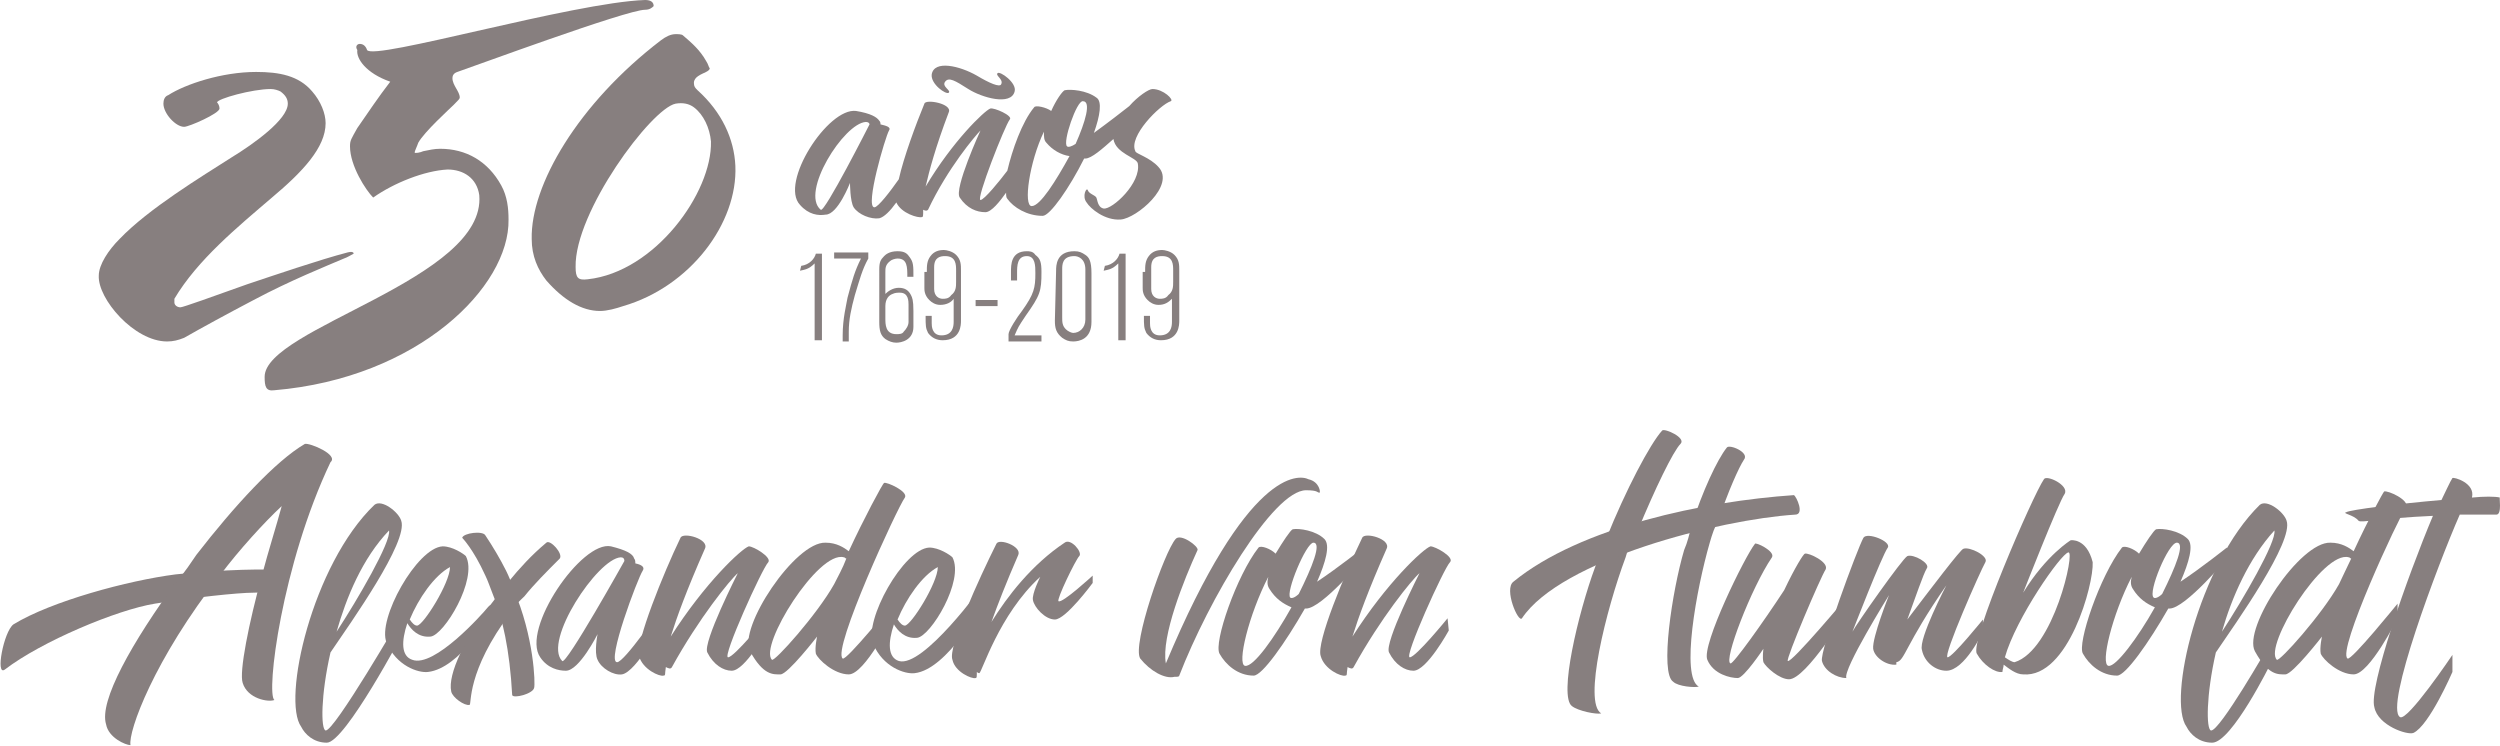 <?xml version="1.0" encoding="utf-8"?>
<!-- Generator: Adobe Illustrator 22.1.0, SVG Export Plug-In . SVG Version: 6.00 Build 0)  -->
<svg version="1.1" id="Capa_1" xmlns="http://www.w3.org/2000/svg" xmlns:xlink="http://www.w3.org/1999/xlink" x="0px" y="0px"
	 viewBox="0 0 205 61.2" style="enable-background:new 0 0 205 61.2;" xml:space="preserve">
<style type="text/css">
	.st0{fill:#877F7F;}
</style>
<g>
	<g>
		<path class="st0" d="M108.2,40.4c-0.2,0-0.1-0.2-1.1-0.2c-2.7,0-8,9-10.4,15.2c0,0.1-0.2,0.1-0.4,0.1c-0.8,0.2-2-0.5-2.8-1.5
			c-0.7-1.1,2-8.8,2.9-9.8c0.4-0.5,1.9,0.6,1.8,0.9c-1.1,2.4-3,7.1-2.6,9.3c6.7-16,10.9-15.5,11.7-15.1
			C108.2,39.5,108.3,40.4,108.2,40.4z"/>
		<path class="st0" d="M111.8,44.9l0.1,0.8c0,0-3.5,4.2-4.8,4.2H107c-1.6,2.8-3.5,5.5-4.2,5.5c-1.3,0-2.3-0.9-2.8-1.8
			s1.4-6.4,3.2-8.7c0.2-0.2,1,0.1,1.4,0.5c0.6-1,1.2-1.9,1.4-2c0.5-0.1,1.9,0.1,2.6,0.8c0.5,0.5,0.1,1.9-0.6,3.5
			C109.8,46.5,111.8,44.9,111.8,44.9z M105.9,49.8c-0.7-0.3-1.3-0.7-1.8-1.5c-0.2-0.3-0.2-0.6-0.1-1c-1.6,3.1-2.6,7.2-1.9,7.3
			C102.8,54.7,104.5,52.3,105.9,49.8z M105.8,49c0.1,0.1,0.4,0,0.7-0.3c1.1-2.2,1.9-4.2,1.2-4.2C107.1,44.5,105.4,48.6,105.8,49z"/>
		<path class="st0" d="M118.9,46.1c-0.5,0.5-3.8,7.8-3.3,7.8s3.1-3.2,3.1-3.2l0.1,1c0,0-1.8,3.3-2.9,3.3c-0.7,0-1.5-0.5-2-1.5
			c-0.4-0.8,2.5-6.5,2.5-6.5c-0.6,0.5-3.2,3.7-5.4,7.7c-0.1,0.2-0.3,0.1-0.5,0c-0.1,0.6,0,0.7-0.2,0.7c-0.3,0.1-1.7-0.5-2-1.6
			c-0.4-1.1,2-6.8,3.4-9.7c0.2-0.5,2.4,0.1,2,0.9c-1.5,3.4-2.3,5.6-2.8,7.2c2.8-4.4,5.8-7.2,6.4-7.4
			C117.7,44.8,119.3,45.7,118.9,46.1z"/>
	</g>
	<g>
		<g>
			<path class="st0" d="M22.9,46.8c0.5,0.2,0.2,0.9,0.1,1.2s-0.9,0.6-2.2,0.6c-1.3,0-5,0.4-8.1,0.9s-9.3,3.1-12.3,5.4
				c-0.8,0.6-0.1-3.1,0.7-3.7c3.1-1.9,9.4-3.6,13.3-4.1C18.1,46.7,22.4,46.6,22.9,46.8z"/>
			<path class="st0" d="M27.1,37.9c-4,8.4-5.3,19-4.6,19.5c-0.5,0.2-2.2-0.1-2.6-1.4c-0.3-0.9,0.5-4.9,1.6-8.9
				c0.5-1.9,1.2-4.1,1.6-5.6c-1.4,1.3-3.5,3.6-5,5.6c-5.5,7-7.6,12.9-7.4,14c-0.4,0-1.8-0.6-2-1.7c-0.6-1.9,2.1-6.7,5.9-11.9
				c0.6-0.6,1-1.3,1.5-2c3.1-4,6.5-7.7,8.9-9.1C25.4,36.3,27.8,37.3,27.1,37.9z"/>
		</g>
		<path class="st0" d="M33.1,51.8c0,0-4.8,9.1-6.3,9.1c-1.1,0-1.8-0.7-2.1-1.3c-1.6-2.2,0.9-13.3,6-18.2c0.6-0.5,2,0.6,2.2,1.3
			c0.6,1.7-4.1,8.3-5.8,10.8c-0.8,3.5-0.8,6.3-0.4,6.4c0.7,0.1,6.2-9.4,6.2-9.4L33.1,51.8z M27.6,51.8c1.7-2.6,4.5-7.4,4.3-8.3
			C29.7,45.8,28.4,49,27.6,51.8z"/>
		<path class="st0" d="M40,49.8c0.3-0.4,0.6-0.1,0.4,0.3c-0.2,0.4-2.7,4.7-5.3,5c-0.8,0.1-2.6-0.5-3.4-2.4s2.5-7.8,4.6-7.9
			c0.8,0,1.7,0.6,1.9,0.8c1,1.9-1.8,6.5-2.9,6.6c-1,0.1-1.6-0.6-1.9-1.1c-0.5,1.5-0.5,2.7,0.4,3C35.6,54.8,39.6,50.3,40,49.8z
			 M33.6,50.8c0.2,0.3,0.4,0.5,0.6,0.5c0.5,0,2.7-3.5,2.7-4.8C35.6,47.2,34.3,49.1,33.6,50.8z"/>
		<path class="st0" d="M54.3,51.1c0,0-2.1,4-3.3,4.2c-0.7,0.1-1.7-0.5-2-1.2c-0.3-0.6,0-2.1,0-2.1s-1.5,3-2.6,3
			c-0.6,0-1.5-0.2-2.1-1.1c-1.6-2.3,3.4-9.6,5.8-9.1c1.2,0.3,1.8,0.6,1.9,1c0.1,0.1,0.1,0.3,0.1,0.4c0.5,0.1,0.8,0.3,0.6,0.6
			c-0.4,0.6-3,7.5-2.1,7.5c0.6,0,3.6-4.4,3.6-4.4L54.3,51.1z M51.2,46L51.2,46c0-0.2-0.1-0.3-0.3-0.3c-1.9,0.1-6.4,6.9-4.8,8.5
			C46.4,54.6,51.2,46,51.2,46z"/>
		<path class="st0" d="M63,46.1c-0.5,0.5-3.8,7.8-3.3,7.8s3.1-3.2,3.1-3.2l0.1,1c0,0-1.8,3.3-2.9,3.3c-0.7,0-1.5-0.5-2-1.5
			c-0.4-0.8,2.5-6.5,2.5-6.5c-0.6,0.5-3.2,3.7-5.4,7.7c-0.1,0.2-0.3,0.1-0.5,0c-0.1,0.6,0,0.7-0.2,0.7c-0.3,0.1-1.7-0.5-2-1.6
			s2-6.8,3.4-9.7c0.2-0.5,2.4,0.1,2,0.9c-1.5,3.4-2.3,5.6-2.8,7.2c2.8-4.4,5.8-7.2,6.4-7.4C61.8,44.8,63.3,45.7,63,46.1z"/>
		<path class="st0" d="M74.2,40.8c-0.6,0.8-6,12.5-5.1,13.2c0.3,0.2,4.1-4.5,4.1-4.5v1.2c0,0-2.3,4.6-3.6,4.6
			c-1.2,0-2.5-1.2-2.7-1.7c-0.1-0.5,0.1-1.4,0.1-1.4s-2.4,3.1-3,3.1s-1.4,0.1-2.5-1.9c-1-1.9,3.7-9,6.2-8.9c0.9,0,1.5,0.4,1.9,0.7
			c1.2-2.6,2.8-5.6,2.9-5.6C72.7,39.5,74.5,40.3,74.2,40.8z M69.4,45.8c-0.1,0-0.1-0.1-0.2-0.1c-2.1-0.6-7,7.3-5.9,8.4
			c0.2,0.2,3.7-3.7,5.1-6.2C68.7,47.3,69.1,46.6,69.4,45.8z"/>
		<path class="st0" d="M80.6,48v1.5c0,0-2.9,5.4-5.6,5.7c-0.8,0.1-2.6-0.5-3.4-2.4s2.5-7.8,4.6-7.9c0.8,0,1.7,0.6,1.9,0.8
			c1,1.9-1.8,6.5-2.9,6.6c-1,0.1-1.6-0.6-1.9-1.1c-0.5,1.5-0.5,2.7,0.4,3C75.7,54.8,80.6,48,80.6,48z M73.6,50.8
			c0.2,0.3,0.4,0.5,0.6,0.5c0.5,0,2.7-3.5,2.7-4.8C75.6,47.2,74.3,49.1,73.6,50.8z"/>
		<path class="st0" d="M89.6,47.2v0.6c0,0-2.2,3-3.1,3c-0.8,0-1.7-1-1.8-1.6c-0.1-0.5,0.6-1.9,0.6-1.9c-3.4,3.1-4.8,7.9-5,7.9
			c0,0-0.1,0-0.2-0.1c0,0.4,0,0.5-0.1,0.5c-0.3,0.1-1.7-0.5-1.9-1.5c-0.4-1,2.2-6.7,3.6-9.5c0.2-0.5,2.1,0.2,1.8,0.9
			c-1,2.3-1.7,4.1-2.2,5.5c1.3-2.1,3.3-4.7,6-6.5c0.5-0.4,1.5,0.8,1.2,1.1s-1.9,3.6-1.7,3.7C87.1,49.5,89.6,47.2,89.6,47.2z"/>
		<g>
			<path class="st0" d="M43.8,56.4c-0.1,0.5-1.7,0.9-1.8,0.6c-0.2-3.7-0.8-6.4-1.6-8.3c-0.2-0.5-0.4-1.1-0.6-1.5
				c-1-2.2-1.9-3.1-1.9-3.1c0.1-0.4,1.7-0.6,1.9-0.2c0.6,0.9,1.2,1.9,1.7,2.9c0.2,0.4,0.5,1.1,0.6,1.5
				C43.8,52.2,43.9,56.1,43.8,56.4z"/>
			<path class="st0" d="M41.9,50.2c-3.7,4.9-3.2,7.6-3.4,7.6c-0.4,0.1-1.4-0.6-1.5-1.1c-0.3-1.4,1.1-4.4,3.6-7.6
				c0.5-0.6,0.7-0.9,1.1-1.4c0.9-1.1,1.9-2.2,3.1-3.2c0.3-0.3,1.4,0.9,1.1,1.3c-1.1,1.1-2.1,2.1-2.9,3.1
				C42.7,49.2,42.2,49.6,41.9,50.2z"/>
		</g>
	</g>
	<g>
		<path class="st0" d="M145.3,45.7c-1.7,2.5-4,8.5-3.4,8.7c0.2,0.1,2.7-3.4,4.4-6c0.9-1.9,1.6-3,1.7-3c0.3-0.1,2,0.7,1.7,1.3
			c-0.4,0.6-3.3,7.4-3.1,7.5c0.3,0.2,4.9-5.3,4.9-5.3v1.2c0,0-3.4,5.6-4.8,5.6c-0.8,0-1.9-1-2.1-1.4c-0.1-0.4,0-1.1,0-1.1
			s-1.6,2.4-2.1,2.4c-0.6,0-2-0.3-2.5-1.5s3.1-8.5,3.9-9.5C143.9,44.4,145.6,45.2,145.3,45.7z"/>
		<path class="st0" d="M162.8,46.1c-0.4,0.7-3.5,7.7-3.1,7.8c0.4,0,2.9-3.1,2.9-3.1v1c0,0-1.5,3.2-3,3.2c-0.9,0-1.8-0.7-2-1.7
			c-0.3-0.9,2-5.3,2-5.3c-3.4,4.9-3.4,6.2-4.1,6.3c0,0.1,0,0.2,0,0.2c-0.8,0.1-1.8-0.6-1.9-1.3c-0.1-0.9,1.3-4.4,1.3-4.4
			s-3.8,6.1-3.5,6.8c-0.8,0-1.8-0.6-2-1.4s2.9-9.2,3.4-10.1c0.3-0.5,2.3,0.3,2,0.8c-0.5,0.7-2.9,6.9-2.9,6.9c0.3-0.6,4.1-6,4.5-6.2
			c0.5-0.2,1.9,0.6,1.6,1c-0.3,0.5-0.9,2.3-1.6,4.2c1.9-2.5,4.4-5.8,4.6-5.8C161.5,44.8,163.1,45.6,162.8,46.1z"/>
		<path class="st0" d="M165.9,55.3c-0.6,0-1.2-0.5-1.6-0.8c0,0.2-0.1,0.4-0.1,0.6c-0.6,0.1-1.6-0.6-2.1-1.5c-0.6-1,4.6-13,5.5-14.3
			c0.2-0.4,2.1,0.5,1.7,1.2c-0.5,0.7-3.4,8.1-3.4,8.1c1.9-3.1,3.9-4.3,3.9-4.3s1.3-0.2,1.8,1.8C171.7,47.9,169.6,55.6,165.9,55.3z
			 M169.6,45.3c-0.6,0.1-4.3,5.4-5.2,8.6c0.3,0.2,0.6,0.4,0.8,0.4C168.4,53.3,170.2,45.1,169.6,45.3z"/>
		<path class="st0" d="M182.6,44.9l0.1,0.8c0,0-3.5,4.2-4.8,4.2h-0.1c-1.6,2.8-3.5,5.5-4.2,5.5c-1.3,0-2.3-0.9-2.8-1.8
			c-0.5-0.8,1.4-6.4,3.2-8.7c0.2-0.2,1,0.1,1.4,0.5c0.6-1,1.2-1.9,1.4-2c0.5-0.1,1.9,0.1,2.6,0.8c0.5,0.5,0.1,1.9-0.6,3.5
			C180.6,46.5,182.6,44.9,182.6,44.9z M176.7,49.8c-0.7-0.3-1.3-0.7-1.8-1.5c-0.2-0.3-0.2-0.6-0.1-1c-1.6,3.1-2.6,7.2-1.9,7.3
			C173.5,54.7,175.3,52.3,176.7,49.8z M176.6,49c0.1,0.1,0.4,0,0.7-0.3c1.1-2.2,1.9-4.2,1.2-4.2S176.1,48.6,176.6,49z"/>
		<path class="st0" d="M186.2,54.4c0,0-3.2,6.5-4.8,6.5c-1.1,0-1.8-0.7-2.1-1.3c-1.6-2.2,1-13.3,6-18.2c0.6-0.5,2,0.6,2.2,1.3
			c0.6,1.7-4.1,8.3-5.8,10.8c-0.8,3.5-0.8,6.3-0.4,6.4C182,60,186,53,186,53L186.2,54.4z M182.2,51.8c1.7-2.6,4.5-7.4,4.3-8.3
			C184.4,45.8,183,49,182.2,51.8z"/>
		<path class="st0" d="M197.3,41.6c-0.6,0.8-5.7,11.8-4.8,12.4c0.3,0.2,4.1-4.5,4.1-4.5v1.2c0,0-2.3,4.6-3.6,4.6
			c-1.2,0-2.5-1.2-2.7-1.7c-0.1-0.5,0.1-1.4,0.1-1.4s-2.4,3.1-3,3.1s-1.4,0.1-2.5-1.9c-1-1.9,3.7-9,6.2-8.9c0.9,0,1.5,0.4,1.9,0.7
			c1.2-2.6,2.4-4.8,2.5-4.9C195.8,40.2,197.6,41,197.3,41.6z M192.8,45.8c-0.1,0-0.1-0.1-0.2-0.1c-2.1-0.6-7,7.3-5.9,8.4
			c0.2,0.2,3.7-3.7,5.1-6.2C192.1,47.3,192.4,46.6,192.8,45.8z"/>
		<path class="st0" d="M204.7,42.2c-1.1,0-2.1,0-3,0c-1.8,4.1-6.2,15.8-4.9,16.6c0.6,0.4,4.3-5.1,4.3-5.1v1.4c0,0-1.9,4.4-3.2,5
			c-0.5,0.2-2.9-0.6-3.2-2.1c-0.5-1.6,2.7-10.7,4.8-15.7c-4.4,0.2-5.9,0.6-6.1,0.4c-0.4-0.5-1.4-0.6-1-0.7c0.3-0.2,4.3-0.7,7.8-1
			c0.3-0.6,0.7-1.5,0.9-1.8c0.1-0.1,1.9,0.4,1.6,1.6c1-0.1,1.9-0.1,2.3,0C204.9,40.7,205.2,42.2,204.7,42.2z"/>
		<g>
			<path class="st0" d="M133.3,45.7c-1.6,4.3-3.5,11.9-2,12.8c-0.4,0.1-1.9-0.2-2.4-0.6c-1.1-0.8,0.5-7.6,1.9-11.4
				c0.3-0.9,0.5-1.3,0.9-2.3c1.6-4,3.6-7.8,4.6-8.9c0.2-0.2,2,0.6,1.5,1.1c-0.6,0.6-2.1,3.7-3.5,7.1C133.8,44.1,133.5,45,133.3,45.7
				z"/>
			<path class="st0" d="M140.2,44.5c-1.1,3.8-2.4,11-0.9,11.8c-0.3,0.1-1.7,0-2.1-0.4c-1.1-0.7-0.1-7.4,0.9-10.8
				c0.3-0.7,0.4-1.2,0.6-2c0.9-2.8,2.1-5.4,2.9-6.4c0.2-0.3,1.9,0.4,1.4,1c-0.4,0.6-1.3,2.6-2.1,5C140.6,43.2,140.4,43.8,140.2,44.5
				z"/>
			<path class="st0" d="M147.2,42.2c-6.2,0.4-19.2,3.7-22.4,8.5c-0.3,0.4-1.5-2.4-0.7-3c5.5-4.5,15.7-6.6,23-7.1
				C147.3,40.7,148,42.2,147.2,42.2z"/>
		</g>
	</g>
</g>
<g>
	<path class="st0" d="M28.2,21.2c-1.4,0.6-4.4,1.8-7.4,3.4c-2.1,1.1-4.3,2.3-5.7,3.1c-0.5,0.2-0.9,0.3-1.4,0.3
		C11,28,8,24.5,8.1,22.6c0-0.9,0.8-2.1,1.7-3c2.4-2.5,6.7-5.1,9.2-6.7c1.8-1.1,4.6-3.1,4.6-4.4c0-0.4-0.2-0.7-0.6-1
		c-0.2-0.1-0.5-0.2-0.8-0.2c-1.5,0-4.4,0.8-4.4,1.1C17.9,8.5,18,8.7,18,8.9c0,0.4-2.5,1.5-2.9,1.5c-0.7,0-1.7-1.1-1.7-1.9
		c0-0.3,0.1-0.6,0.4-0.7c1.4-0.9,4.4-1.9,7.2-1.9c1.9,0,3.5,0.3,4.6,1.6c0.7,0.8,1.1,1.8,1.1,2.6c0,2-1.9,4-4.4,6.1
		c-2.8,2.4-6.1,5.1-8,8.3c0,0.1,0,0.2,0,0.3c0,0.2,0.2,0.4,0.5,0.4c0.2,0,2.7-0.9,5.5-1.9c2.1-0.7,5.9-2,8.2-2.6
		c0.4-0.1,0.5,0,0.5,0.1C28.8,20.9,28.5,21.1,28.2,21.2z"/>
	<path class="st0" d="M52.9,0.8c-1.5,0-14.2,4.7-15.4,5.1c-0.3,0.1-0.4,0.3-0.4,0.5c0,0.6,0.6,1.1,0.6,1.6c0,0.1-0.1,0.2-0.5,0.6
		c-0.3,0.3-2.4,2.2-2.9,3.1C34.2,12,34,12.4,34,12.5s0.5,0,0.7-0.1c0.5-0.1,0.9-0.2,1.4-0.2c2.1,0,3.9,1,5,3
		c0.5,0.9,0.6,1.9,0.6,2.8c0.1,5.5-7.4,13-19.2,14c-0.7,0.1-0.8-0.3-0.8-1.1c0-4,18.2-8,17.6-14.9c-0.2-1.4-1.3-2.1-2.6-2.1
		c-1.9,0.1-4.4,1.1-6.1,2.3c-0.6-0.6-1.9-2.6-1.9-4.2c0-0.5,0.1-0.6,0.6-1.5C30.2,9.2,31,8,32,6.7c-2-0.7-2.8-1.9-2.7-2.6
		c-0.2-0.3,0-0.5,0.2-0.5c0.3,0,0.5,0.2,0.6,0.5C30.6,5,47,0.2,52.9,0c0.5,0,0.7,0.2,0.7,0.5C53.5,0.6,53.3,0.8,52.9,0.8z"/>
	<path class="st0" d="M51.1,25.1c-0.6,0.2-1.3,0.4-1.9,0.4c-1.5,0-3-0.9-4.4-2.5c-0.7-0.9-1.2-2-1.2-3.4
		c-0.1-4.4,3.8-11.1,10.6-16.3C54.6,3,55,2.8,55.4,2.8c0.2,0,0.5,0,0.6,0.1c0.7,0.6,1.4,1.2,1.9,2.1c0.2,0.3,0.2,0.5,0.3,0.6
		c0,0.1-0.1,0.2-0.3,0.3c-0.4,0.2-1,0.4-1,0.9c0,0.3,0.1,0.4,0.3,0.6c2,1.8,3,4,3.1,6.2C60.5,18.3,56.6,23.5,51.1,25.1z M56.9,8.8
		c-0.4-0.3-0.9-0.4-1.5-0.3c-2,0.4-8.3,8.9-8.2,13.4c0,0.9,0.2,1.1,1,1c5.5-0.6,10.2-7.1,10.1-11.3C58.2,10.5,57.7,9.4,56.9,8.8z"/>
</g>
<g>
	<path class="st0" d="M65.7,21.8c0.7-0.1,1.1-0.6,1.2-1h0.5v7.1h-0.6v-6.3c-0.5,0.5-0.8,0.5-1.2,0.6L65.7,21.8L65.7,21.8z"/>
	<path class="st0" d="M68.4,20.7h2.8v0.5c-0.5,0.9-0.7,1.7-1.1,3c-0.3,1.1-0.5,2-0.5,3V28h-0.5v-0.5c0-1.4,0.3-2.5,0.4-3.1
		c0.4-1.5,0.6-2.2,1.1-3.2h-2.2C68.4,21.2,68.4,20.7,68.4,20.7z"/>
	<path class="st0" d="M72.1,22.1c0-0.6,0.1-0.8,0.4-1.1c0.1-0.1,0.4-0.4,1.1-0.4c0.6,0,0.8,0.2,1,0.5c0.3,0.4,0.3,0.7,0.3,1.6h-0.5
		c0-0.8,0-1.5-0.8-1.5c-0.2,0-0.5,0.1-0.6,0.2c-0.4,0.3-0.4,0.6-0.4,0.9v1.8c0.2-0.2,0.6-0.5,1.1-0.5s0.8,0.2,1,0.6
		c0.1,0.2,0.2,0.4,0.2,1.3v1.3c0,1.1-1,1.3-1.4,1.3c-0.3,0-0.6-0.1-0.9-0.3c-0.4-0.3-0.5-0.7-0.5-1.4C72.1,26.4,72.1,22.1,72.1,22.1
		z M74.5,25c0-0.3,0-1-0.7-1c-0.2,0-0.4,0-0.6,0.1c-0.3,0.1-0.6,0.4-0.6,1v1c0,0.5,0,1.3,0.9,1.3c0.2,0,0.5,0,0.6-0.2
		c0.2-0.2,0.4-0.5,0.4-0.8L74.5,25L74.5,25z"/>
	<path class="st0" d="M76,22.3c0-0.5,0-0.9,0.3-1.3s0.7-0.5,1.1-0.5c0.2,0,0.7,0.1,1,0.4c0.4,0.4,0.4,0.8,0.4,1.3v4.1
		c0,0.3,0,1.6-1.5,1.6c-0.5,0-0.9-0.2-1.2-0.6c-0.2-0.4-0.2-0.6-0.2-1.4h0.5v0.6c0,0.2,0,1,0.8,1c0.9,0,1-0.7,1-1.1v-1.9
		C78,24.8,77.6,25,77.1,25c-0.4,0-0.7-0.2-0.9-0.4c-0.4-0.4-0.4-0.8-0.4-1v-1.3C75.8,22.3,76,22.3,76,22.3z M78.4,22.2
		c0-0.5,0-1.2-0.9-1.2c-0.4,0-0.9,0.1-0.9,0.9v1.8c0,0.6,0.4,0.8,0.7,0.8c0.2,0,0.5,0,0.7-0.3c0.4-0.3,0.4-0.7,0.4-1.1
		C78.4,23.2,78.4,22.2,78.4,22.2z"/>
	<path class="st0" d="M81.8,24.6v0.5H80v-0.5H81.8z"/>
	<path class="st0" d="M82.9,22.3c0-0.6,0-1.7,1.3-1.7c0.2,0,0.5,0,0.7,0.3c0.4,0.3,0.5,0.6,0.5,1.4c0,1.6-0.1,1.9-1.3,3.6
		c-0.6,0.9-0.6,0.9-0.9,1.6h2.2V28h-2.7v-0.6c0-0.3,0.7-1.4,1.1-1.9c1-1.4,1.1-1.9,1.1-3.1c0-0.6,0-1.4-0.7-1.4
		c-0.8,0-0.8,0.8-0.8,1.4V23h-0.5C82.9,23,82.9,22.3,82.9,22.3z"/>
	<path class="st0" d="M86.6,22.2c0-0.4,0-1.6,1.5-1.6c0.4,0,0.6,0.1,0.9,0.3c0.3,0.2,0.5,0.5,0.5,1.5v4c0,1.4-1,1.6-1.5,1.6
		c-0.4,0-0.6-0.1-0.9-0.3c-0.5-0.4-0.6-0.8-0.6-1.4L86.6,22.2L86.6,22.2z M89,22.1c0-0.9-0.6-1.1-0.9-1.1c-1,0-1,0.7-1,1.1V26
		c0,0.4,0,0.7,0.3,1c0.2,0.2,0.5,0.3,0.6,0.3c0.5,0,1-0.4,1-1.1V22.1z"/>
	<path class="st0" d="M90.6,21.8c0.7-0.1,1.1-0.6,1.2-1h0.5v7.1h-0.6v-6.3c-0.5,0.5-0.8,0.5-1.2,0.6L90.6,21.8L90.6,21.8z"/>
	<path class="st0" d="M93.9,22.3c0-0.5,0-0.9,0.3-1.3s0.7-0.5,1.1-0.5c0.2,0,0.7,0.1,1,0.4c0.4,0.4,0.4,0.8,0.4,1.3v4.1
		c0,0.3,0,1.6-1.5,1.6c-0.5,0-0.9-0.2-1.2-0.6c-0.2-0.4-0.2-0.6-0.2-1.4h0.5v0.6c0,0.2,0,1,0.8,1c0.9,0,1-0.7,1-1.1v-1.9
		C95.8,24.8,95.5,25,95,25c-0.4,0-0.7-0.2-0.9-0.4c-0.4-0.4-0.4-0.8-0.4-1v-1.3C93.7,22.3,93.9,22.3,93.9,22.3z M96.2,22.2
		c0-0.5,0-1.2-0.9-1.2c-0.4,0-0.9,0.1-0.9,0.9v1.8c0,0.6,0.4,0.8,0.7,0.8c0.2,0,0.5,0,0.7-0.3c0.4-0.3,0.4-0.7,0.4-1.1
		C96.2,23.2,96.2,22.2,96.2,22.2z"/>
</g>
<g>
	<path class="st0" d="M96,8.3c0.3-0.1-0.6-1-1.5-1c-0.3,0-1.2,0.6-1.9,1.4c-0.5,0.4-1.8,1.4-2.9,2.2c0.5-1.4,0.7-2.6,0.2-2.9
		c-0.8-0.6-2.1-0.7-2.6-0.6c-0.2,0.1-0.7,0.8-1.1,1.7c-0.4-0.3-1.3-0.5-1.4-0.3C83.8,10,83,12.3,82.6,14c-0.6,0.8-1.9,2.4-2.2,2.4
		c-0.4,0,2-6.1,2.4-6.6c0.3-0.3-1.3-1-1.6-0.9c-0.5,0.2-3.1,2.7-5.3,6.4c0.3-1.3,0.8-3.2,1.9-6.1c0.3-0.7-1.9-1.1-2-0.7
		c-0.7,1.7-1.7,4.4-2.1,6.2c-0.7,1-1.7,2.3-2,2.3c-0.8,0,0.9-5.8,1.2-6.3c0.2-0.3-0.3-0.4-0.7-0.5c0-0.1,0-0.2-0.1-0.3
		c-0.2-0.3-0.7-0.6-1.9-0.8c-2.3-0.3-6.3,5.9-4.6,7.7c0.7,0.8,1.5,0.9,2.1,0.8c1,0,2-2.6,2-2.6S69.7,16.5,70,17
		c0.4,0.6,1.4,1,2.1,0.9c0.4-0.1,0.9-0.6,1.4-1.3c0,0,0,0,0,0c0.4,0.9,1.8,1.3,2.1,1.2c0.1,0,0.1-0.1,0.1-0.6c0.2,0.1,0.3,0.1,0.4,0
		c1.6-3.4,3.9-6.1,4.3-6.5c0,0-2.2,4.8-1.7,5.5c0.6,0.9,1.4,1.2,2.1,1.2c0.5,0,1.2-0.9,1.7-1.6c0,0.2,0,0.4,0.1,0.5
		c0.5,0.7,1.6,1.4,2.9,1.4c0.6,0,2.2-2.3,3.4-4.7c0,0,0.1,0,0.1,0c0.5,0,1.4-0.8,2.3-1.6c0.2,1.2,1.9,1.5,2,2
		c0.3,1.6-2.1,3.8-2.8,3.7c-0.5-0.1-0.5-0.7-0.6-0.9c-0.1-0.2-0.6-0.3-0.7-0.6c-0.1-0.3-0.5,0.5-0.1,1c0.3,0.5,1.5,1.5,2.8,1.4
		c1.3-0.1,4.5-2.8,3.1-4.3c-0.7-0.8-1.9-1.1-1.9-1.3C92.5,11.2,95.1,8.6,96,8.3z M71.3,10.2c0,0-3.7,7.3-4,7
		c-1.7-1.4,1.9-7.1,3.7-7.2C71.2,10,71.3,10.1,71.3,10.2C71.3,10.2,71.3,10.2,71.3,10.2z M84.6,16.9c-0.7,0-0.2-3.6,1-6.1
		c0,0.4,0,0.7,0.2,0.9c0.5,0.6,1.2,1,1.9,1.1C86.6,14.8,85.3,16.9,84.6,16.9z M88.2,11.8c-0.3,0.2-0.6,0.3-0.7,0.2
		c-0.4-0.3,0.8-3.8,1.3-3.7C89.5,8.3,89,10,88.2,11.8z"/>
	<path class="st0" d="M77.8,7.6c0.2-0.2-0.6-0.5-0.3-0.9c0.3-0.4,0.8-0.1,1.9,0.6c1.1,0.7,3.5,1.4,3.8,0.2C83.4,6.8,82,5.8,81.8,6
		c-0.2,0.2,0.5,0.5,0.3,0.9c-0.1,0.3-1-0.1-2-0.7c-1.4-0.8-3.5-1.3-3.7-0.1C76.3,6.9,77.6,7.8,77.8,7.6z"/>
</g>
</svg>
